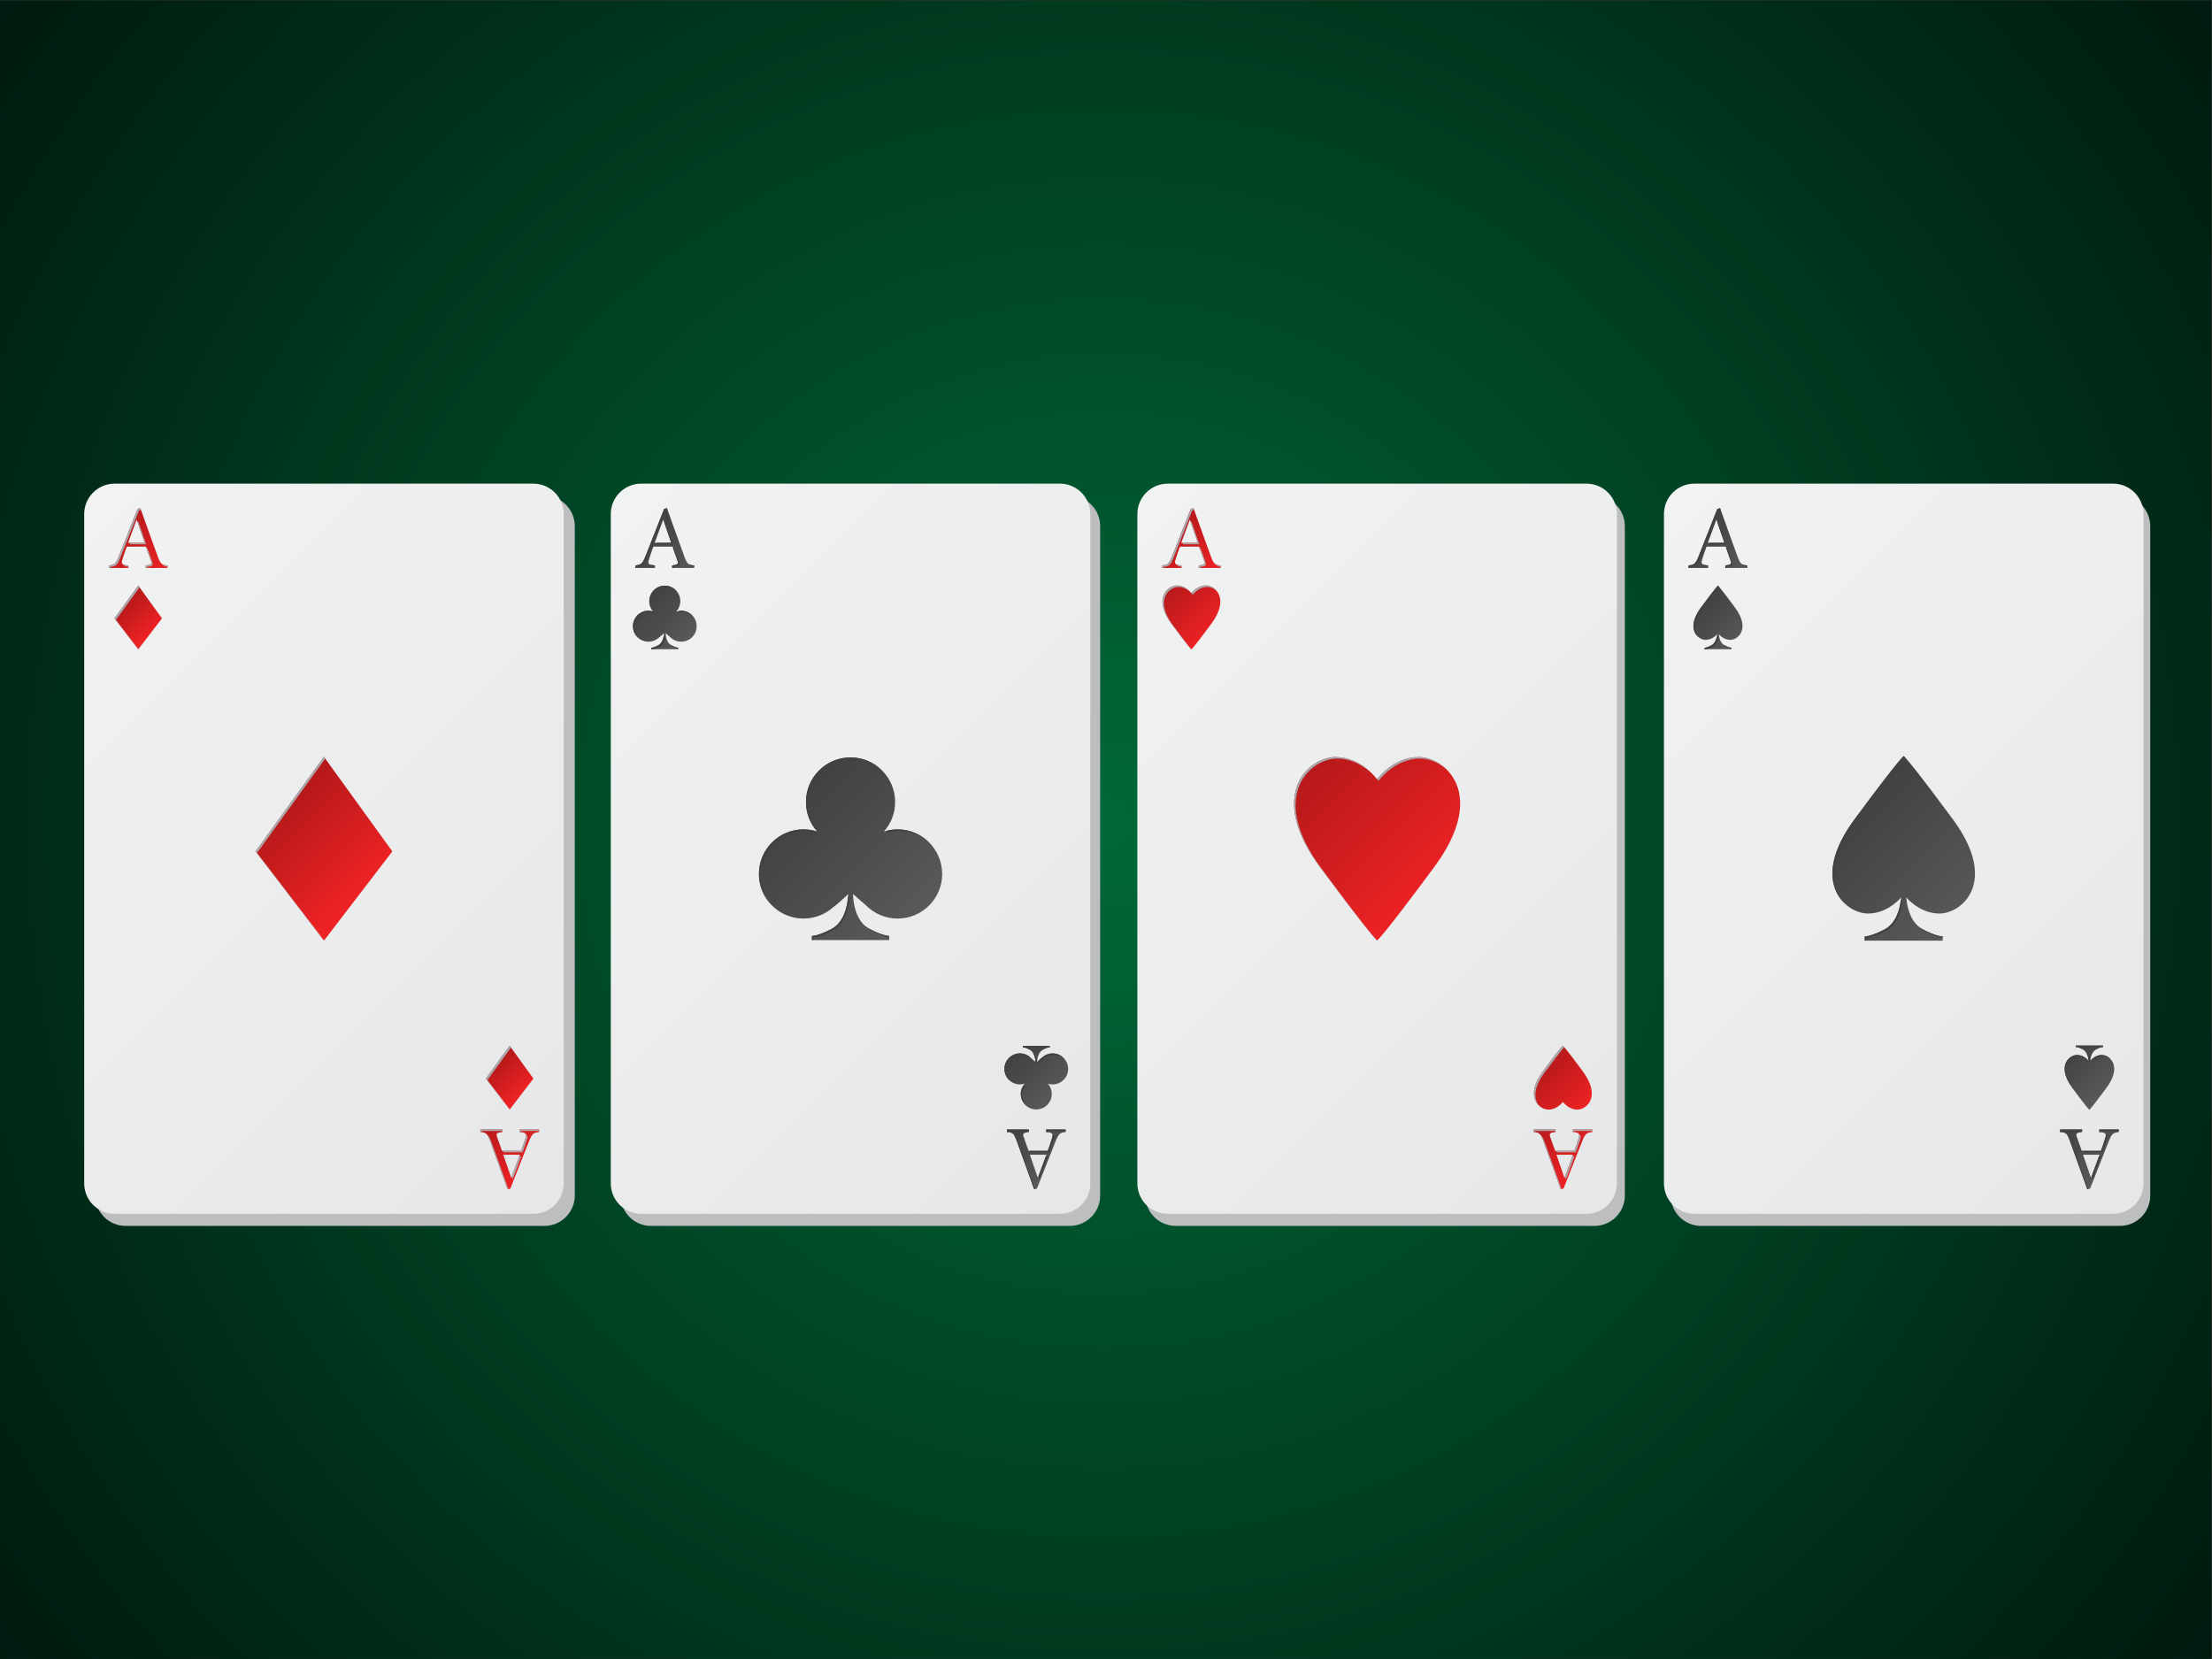<?xml version="1.0" encoding="UTF-8"?>
<svg version="1.1" viewBox="0 0 1066.7 800" xml:space="preserve" xmlns="http://www.w3.org/2000/svg"><rect x="0" y="0" width="1066.7" height="800" fill="#333333" stroke="none"/><defs><clipPath id="ao"><path d="m0 600h800v-600h-800z"/></clipPath><radialGradient id="a" cx="0" cy="0" r="1" gradientTransform="matrix(552.07 0 0 -552.07 399.1 302.17)" gradientUnits="userSpaceOnUse"><stop stop-color="#006838" offset="0"/><stop stop-color="#00120a" offset="1"/></radialGradient><clipPath id="an"><path d="m34.457 420.81h173.48v-264.15h-173.48z"/></clipPath><clipPath id="am"><path d="m224.52 420.81h173.48v-264.15h-173.48z"/></clipPath><clipPath id="al"><path d="m414.33 420.81h173.48v-264.15h-173.48z"/></clipPath><clipPath id="ak"><path d="m604.4 420.81h173.48v-264.15h-173.48z"/></clipPath><linearGradient id="y" x2="1" gradientTransform="matrix(212.37 -212.37 -212.37 -212.37 392.01 399.29)" gradientUnits="userSpaceOnUse"><stop stop-color="#f1f2f2" offset="0"/><stop stop-color="#e6e7e8" offset="1"/></linearGradient><linearGradient id="x" x2="1" gradientTransform="matrix(16.114 -16.114 -16.114 -16.114 423.15 408.42)" gradientUnits="userSpaceOnUse"><stop stop-color="#b7191a" offset="0"/><stop stop-color="#ec2224" offset="1"/></linearGradient><linearGradient id="w" x2="1" gradientTransform="matrix(16.114 -16.114 -16.114 -16.114 557.13 193.91)" gradientUnits="userSpaceOnUse"><stop stop-color="#b7191a" offset="0"/><stop stop-color="#ec2224" offset="1"/></linearGradient><linearGradient id="v" x2="1" gradientTransform="matrix(43.512 -43.512 -43.512 -43.512 476.44 325.17)" gradientUnits="userSpaceOnUse"><stop stop-color="#b7191a" offset="0"/><stop stop-color="#ec2224" offset="1"/></linearGradient><linearGradient id="u" x2="1" gradientTransform="matrix(15.165 -15.165 -15.165 -15.165 423.42 387.95)" gradientUnits="userSpaceOnUse"><stop stop-color="#b7191a" offset="0"/><stop stop-color="#ec2224" offset="1"/></linearGradient><linearGradient id="t" x2="1" gradientTransform="matrix(15.166 -15.166 -15.166 -15.166 557.81 214.28)" gradientUnits="userSpaceOnUse"><stop stop-color="#b7191a" offset="0"/><stop stop-color="#ec2224" offset="1"/></linearGradient><clipPath id="aj"><path d="m420.38 416.32h21.257v-51.1h-21.257z"/></clipPath><clipPath id="ai"><path d="m468.16 326.27h55.536v-66.268h-55.536z"/></clipPath><clipPath id="ah"><path d="m554.76 221.85h21.257v-51.958h-21.257z"/></clipPath><linearGradient id="s" x2="1" gradientTransform="matrix(212.37 -212.37 -212.37 -212.37 582.51 399.29)" gradientUnits="userSpaceOnUse"><stop stop-color="#f1f2f2" offset="0"/><stop stop-color="#e6e7e8" offset="1"/></linearGradient><linearGradient id="r" x2="1" gradientTransform="matrix(16.113 -16.113 -16.113 -16.113 613.65 408.42)" gradientUnits="userSpaceOnUse"><stop stop-color="#414042" offset="0"/><stop stop-color="#58595b" offset="1"/></linearGradient><linearGradient id="q" x2="1" gradientTransform="matrix(16.113 -16.113 -16.113 -16.113 747.63 193.91)" gradientUnits="userSpaceOnUse"><stop stop-color="#414042" offset="0"/><stop stop-color="#58595b" offset="1"/></linearGradient><linearGradient id="p" x2="1" gradientTransform="matrix(14.068 -14.068 -14.068 -14.068 748.85 219.77)" gradientUnits="userSpaceOnUse"><stop stop-color="#414042" offset="0"/><stop stop-color="#58595b" offset="1"/></linearGradient><linearGradient id="o" x2="1" gradientTransform="matrix(13.927 -13.927 -13.927 -13.927 614.54 381.32)" gradientUnits="userSpaceOnUse"><stop stop-color="#414042" offset="0"/><stop stop-color="#58595b" offset="1"/></linearGradient><linearGradient id="n" x2="1" gradientTransform="matrix(40.436 -40.436 -40.436 -40.436 668.48 306.43)" gradientUnits="userSpaceOnUse"><stop stop-color="#414042" offset="0"/><stop stop-color="#58595b" offset="1"/></linearGradient><clipPath id="ag"><path d="m745.26 221.9h21.257v-52.009h-21.257z"/></clipPath><clipPath id="af"><path d="m610.88 416.32h21.257v-51.035h-21.257z"/></clipPath><clipPath id="ae"><path d="m662.92 326.61h39.873v-66.746h-39.873z"/></clipPath><linearGradient id="m" x2="1" gradientTransform="matrix(212.37 -212.37 -212.37 -212.37 201.51 399.29)" gradientUnits="userSpaceOnUse"><stop stop-color="#f1f2f2" offset="0"/><stop stop-color="#e6e7e8" offset="1"/></linearGradient><linearGradient id="l" x2="1" gradientTransform="matrix(16.114 -16.114 -16.114 -16.114 232.65 408.42)" gradientUnits="userSpaceOnUse"><stop stop-color="#414042" offset="0"/><stop stop-color="#58595b" offset="1"/></linearGradient><linearGradient id="k" x2="1" gradientTransform="matrix(16.114 -16.114 -16.114 -16.114 366.63 193.91)" gradientUnits="userSpaceOnUse"><stop stop-color="#414042" offset="0"/><stop stop-color="#58595b" offset="1"/></linearGradient><linearGradient id="j" x2="1" gradientTransform="matrix(44.332 -44.332 -44.332 -44.332 285.53 310.66)" gradientUnits="userSpaceOnUse"><stop stop-color="#414042" offset="0"/><stop stop-color="#58595b" offset="1"/></linearGradient><linearGradient id="i" x2="1" gradientTransform="matrix(15.418 -15.418 -15.418 -15.418 232.8 382.89)" gradientUnits="userSpaceOnUse"><stop stop-color="#414042" offset="0"/><stop stop-color="#58595b" offset="1"/></linearGradient><linearGradient id="h" x2="1" gradientTransform="matrix(15.418 -15.418 -15.418 -15.418 367.18 219.6)" gradientUnits="userSpaceOnUse"><stop stop-color="#414042" offset="0"/><stop stop-color="#58595b" offset="1"/></linearGradient><clipPath id="ad"><path d="m274.56 326.14h61.817v-66.076h-61.817z"/></clipPath><clipPath id="ac"><path d="m363.36 221.78h22.156v-51.888h-22.156z"/></clipPath><clipPath id="ab"><path d="m228.98 416.32h22.155v-51.03h-22.155z"/></clipPath><linearGradient id="g" x2="1" gradientTransform="matrix(212.37 -212.37 -212.37 -212.37 11.013 399.29)" gradientUnits="userSpaceOnUse"><stop stop-color="#f1f2f2" offset="0"/><stop stop-color="#e6e7e8" offset="1"/></linearGradient><linearGradient id="f" x2="1" gradientTransform="matrix(16.114 -16.114 -16.114 -16.114 42.152 408.42)" gradientUnits="userSpaceOnUse"><stop stop-color="#b7191a" offset="0"/><stop stop-color="#ec2224" offset="1"/></linearGradient><linearGradient id="e" x2="1" gradientTransform="matrix(9.692 -9.692 -9.692 -9.692 45.026 381.76)" gradientUnits="userSpaceOnUse"><stop stop-color="#b7191a" offset="0"/><stop stop-color="#ec2224" offset="1"/></linearGradient><linearGradient id="d" x2="1" gradientTransform="matrix(9.691 -9.691 -9.691 -9.691 179.41 215.27)" gradientUnits="userSpaceOnUse"><stop stop-color="#b7191a" offset="0"/><stop stop-color="#ec2224" offset="1"/></linearGradient><linearGradient id="c" x2="1" gradientTransform="matrix(16.114 -16.114 -16.114 -16.114 176.13 193.91)" gradientUnits="userSpaceOnUse"><stop stop-color="#b7191a" offset="0"/><stop stop-color="#ec2224" offset="1"/></linearGradient><linearGradient id="b" x2="1" gradientTransform="matrix(27.922 -27.922 -27.922 -27.922 102.85 307.45)" gradientUnits="userSpaceOnUse"><stop stop-color="#b7191a" offset="0"/><stop stop-color="#ec2224" offset="1"/></linearGradient><clipPath id="aa"><path d="m92.46 326.35h25.195v-66.482h-25.195z"/></clipPath><clipPath id="z"><path d="m39.377 416.32h155.64v-246.43h-155.64z"/></clipPath></defs><g transform="matrix(1.333 0 0 -1.333 0 800)"><g clip-path="url(#ao)"><path d="m800 0h-800v600h800z" fill="url(#a)"/><g clip-path="url(#an)"><path d="m207.94 167.66c0-6.078-4.928-11.006-11.007-11.006h-151.47c-6.078 0-11.006 4.928-11.006 11.006v242.14c0 6.078 4.928 11.006 11.006 11.006h151.47c6.079 0 11.007-4.928 11.007-11.006z" fill="#bcbec0"/></g><g clip-path="url(#am)"><path d="m398 167.66c0-6.078-4.928-11.006-11.006-11.006h-151.47c-6.079 0-11.006 4.928-11.006 11.006v242.14c0 6.078 4.927 11.006 11.006 11.006h151.47c6.078 0 11.006-4.928 11.006-11.006z" fill="#bcbec0"/></g><g clip-path="url(#al)"><path d="m587.81 167.66c0-6.078-4.928-11.006-11.006-11.006h-151.47c-6.078 0-11.006 4.928-11.006 11.006v242.14c0 6.078 4.928 11.006 11.006 11.006h151.47c6.078 0 11.006-4.928 11.006-11.006z" fill="#bcbec0"/></g><g clip-path="url(#ak)"><path d="m777.88 167.66c0-6.078-4.928-11.006-11.006-11.006h-151.47c-6.078 0-11.005 4.928-11.005 11.006v242.14c0 6.078 4.927 11.006 11.005 11.006h151.47c6.078 0 11.006-4.928 11.006-11.006z" fill="#bcbec0"/></g><path d="m584.94 172.04c0-6.078-4.928-11.006-11.006-11.006h-151.47c-6.078 0-11.006 4.928-11.006 11.006v242.14c0 6.078 4.928 11.006 11.006 11.006h151.47c6.078 0 11.006-4.928 11.006-11.006z" fill="url(#y)"/><path d="m430.47 412.09h-0.066c-1.042-2.799-2.083-5.632-3.059-8.301h5.989zm3.189-17.416v0.911c2.051 0.261 2.344 0.521 1.921 1.791-0.423 1.269-1.074 3.027-1.79 5.013h-6.934c-0.521-1.465-1.009-2.832-1.432-4.199-0.716-2.051-0.423-2.377 2.018-2.605v-0.911h-7.064v0.911c2.051 0.293 2.507 0.489 3.646 3.353l6.739 17.091 1.009 0.292c2.018-5.598 4.199-11.783 6.282-17.447 1.042-2.8 1.466-3.093 3.581-3.289v-0.911z" fill="url(#x)"/><path d="m565.93 174.12h0.065c1.042 2.8 2.083 5.632 3.06 8.301h-5.989zm-3.19 17.416v-0.911c-2.05-0.261-2.343-0.522-1.921-1.791 0.423-1.27 1.075-3.027 1.79-5.013h6.934c0.522 1.465 1.01 2.832 1.433 4.199 0.716 2.051 0.423 2.376-2.019 2.605v0.911h7.065v-0.911c-2.051-0.293-2.507-0.488-3.647-3.354l-6.738-17.089-1.009-0.293c-2.019 5.598-4.199 11.784-6.282 17.448-1.042 2.8-1.465 3.093-3.581 3.288v0.911z" fill="url(#w)"/><path d="m513.29 326.27c-9.35 0-15.097-8.063-15.097-8.063s-5.746 8.063-15.096 8.063c-9.351 0-25.212-13.235-5.557-39.786 19.353-26.145 20.653-26.55 20.653-26.55s1.3 0.405 20.655 26.55c19.654 26.551 3.793 39.786-5.558 39.786" fill="url(#v)"/><path d="m436.27 388.34c-3.259 0-5.262-2.811-5.262-2.811s-2.003 2.811-5.262 2.811-8.787-4.613-1.936-13.867c6.745-9.112 7.198-9.253 7.198-9.253s0.453 0.141 7.198 9.253c6.85 9.254 1.321 13.867-1.936 13.867" fill="url(#u)"/><path d="m560.13 198.73c3.258 0 5.261 2.81 5.261 2.81s2.003-2.81 5.261-2.81c3.259 0 8.788 4.613 1.937 13.866-6.745 9.112-7.198 9.254-7.198 9.254s-0.453-0.142-7.199-9.254c-6.849-9.253-1.321-13.866 1.938-13.866" fill="url(#t)"/><g clip-path="url(#aj)"><path d="m420.91 395.05c2.051 0.293 2.507 0.489 3.647 3.353l6.738 17.091 0.698 0.202c-0.073 0.205-0.15 0.421-0.223 0.624l-1.009-0.292-6.739-17.091c-1.139-2.864-1.595-3.06-3.646-3.353v-0.911h0.534zm3.431-21.111c-6.85 9.253-1.322 13.867 1.936 13.867 1.973 0 3.481-1.029 4.368-1.841-0.714 0.789-2.454 2.375-4.902 2.375-3.259 0-8.787-4.613-1.936-13.867 6.745-9.112 7.198-9.253 7.198-9.253s6e-3 4e-3 0.017 0.012c-0.735 0.855-2.496 3.053-6.681 8.707m12.46 13.867c1.003 0 2.221-0.44 3.228-1.316-1.082 1.232-2.573 1.85-3.762 1.85-3.019 0-4.955-2.406-5.226-2.763 0.322-0.339 0.498-0.582 0.498-0.582s2.003 2.811 5.262 2.811m-9.361 7.305v0.473c-0.83 0.078-1.394 0.172-1.773 0.336 0.145-0.478 0.689-0.677 1.773-0.809m6.217 0.473v-0.911h0.535v0.377c2.051 0.261 2.343 0.521 1.92 1.791-0.423 1.269-1.074 3.027-1.79 5.013h-0.341c0.638-1.762 1.213-3.327 1.597-4.479 0.423-1.27 0.13-1.53-1.921-1.791m7.976-0.475v0.475c-0.924 0.086-1.526 0.19-1.996 0.513 0.477-0.653 1.033-0.865 1.996-0.988m-7.767 8.145h-5.989c0.064 0.175 0.131 0.357 0.195 0.534h5.26l-2.543 7.369c0.049 0.133 0.099 0.265 0.148 0.398h0.065z" fill="#a7a9ac"/></g><g clip-path="url(#ai)"><path d="m478.08 285.95c-19.654 26.55-3.793 39.786 5.557 39.786 6.075 0 10.615-3.397 13.059-5.782-2.278 2.371-7.048 6.316-13.593 6.316-9.351 0-25.212-13.235-5.557-39.786 16.939-22.884 20.048-26.049 20.56-26.482-1.415 1.522-5.93 6.906-20.026 25.948m20.174 32.331c0.548 0.737 6.167 7.989 15.042 7.989 3.27 0 7.333-1.625 10.398-4.866-2.993 2.883-6.78 4.332-9.864 4.332-9.349 0-15.097-8.063-15.097-8.063s-0.172 0.237-0.479 0.608" fill="#a7a9ac"/></g><g clip-path="url(#ah)"><path d="m558.88 186.8c-0.587 1.576-0.978 2.357-1.585 2.774 0.346-0.472 0.653-1.173 1.051-2.24 2.083-5.664 4.263-11.85 6.282-17.448l0.311 0.089c-1.956 5.436-4.051 11.367-6.059 16.825m-3.581 4.199h7.441v0.534h-7.975v-0.911c0.192-0.019 0.367-0.038 0.534-0.059zm13.658 0.534v-0.911c0.2-0.019 0.363-0.041 0.534-0.062v0.439h6.531v0.534zm-2.67 9.032c-0.236 0.261-0.36 0.435-0.36 0.435s-0.014-0.02-0.035-0.048c0.113-0.119 0.245-0.249 0.395-0.387m0.242-26.982c1.042 2.8 2.084 5.632 3.06 8.301h-0.73c-0.874-2.386-1.792-4.884-2.716-7.369l0.321-0.932zm3.548 9.701c0.522 1.465 1.01 2.832 1.433 4.199 0.473 1.354 0.489 1.95-0.245 2.268 0.112-0.372-1e-3 -0.909-0.289-1.734-0.423-1.367-0.911-2.734-1.433-4.199h-6.593c0.066-0.179 0.127-0.35 0.194-0.534zm-11.883 29.306c6.746 9.112 7.199 9.254 7.199 9.254s0.067-0.024 0.517-0.546c-0.114-0.086-1.031-0.934-7.181-9.242-4.348-5.874-3.706-9.875-1.826-12.017-2.26 1.969-3.448 6.148 1.291 12.551" fill="#a7a9ac"/></g><path d="m775.44 172.04c0-6.078-4.928-11.006-11.006-11.006h-151.47c-6.078 0-11.006 4.928-11.006 11.006v242.14c0 6.078 4.928 11.006 11.006 11.006h151.47c6.078 0 11.006-4.928 11.006-11.006z" fill="url(#s)"/><path d="m620.97 412.09h-0.066c-1.042-2.799-2.083-5.632-3.059-8.301h5.989zm3.189-17.416v0.911c2.051 0.261 2.344 0.521 1.921 1.791-0.423 1.269-1.074 3.027-1.79 5.013h-6.934c-0.521-1.465-1.009-2.832-1.432-4.199-0.716-2.051-0.423-2.377 2.018-2.605v-0.911h-7.064v0.911c2.051 0.293 2.507 0.489 3.646 3.353l6.739 17.091 1.009 0.292c2.018-5.598 4.199-11.783 6.282-17.447 1.042-2.8 1.465-3.093 3.581-3.289v-0.911z" fill="url(#r)"/><path d="m756.43 174.12h0.065c1.042 2.8 2.083 5.632 3.06 8.301h-5.989zm-3.19 17.416v-0.911c-2.05-0.261-2.343-0.522-1.921-1.791 0.423-1.27 1.075-3.027 1.79-5.013h6.934c0.522 1.465 1.01 2.832 1.433 4.199 0.716 2.051 0.423 2.376-2.019 2.605v0.911h7.065v-0.911c-2.051-0.293-2.507-0.488-3.647-3.354l-6.738-17.089-1.009-0.293c-2.019 5.598-4.199 11.784-6.282 17.448-1.042 2.8-1.465 3.093-3.581 3.288v0.911z" fill="url(#q)"/><path d="m751.38 218.49c-2.793 0-7.529-3.952-1.66-11.881 5.78-7.807 6.168-7.928 6.168-7.928s0.388 0.121 6.168 7.928c5.869 7.929 1.132 11.881-1.66 11.881-2.08 0-3.561-1.335-4.183-2.016 0.096 1.268 0.572 3.219 2.066 4.008 1.706 0.9 2.511 0.9 2.511 0.9v0.521h-9.805v-0.521s0.806 0 2.512-0.9c1.494-0.789 1.971-2.74 2.065-4.008-0.621 0.681-2.103 2.016-4.182 2.016" fill="url(#p)"/><path d="m625.97 368.67c2.763 0 7.453 3.912 1.642 11.761-5.721 7.729-6.105 7.849-6.105 7.849s-0.385-0.12-6.107-7.849c-5.809-7.849-1.121-11.761 1.644-11.761 2.059 0 3.525 1.321 4.141 1.996-0.095-1.256-0.567-3.187-2.045-3.968-1.689-0.891-2.487-0.891-2.487-0.891v-0.516h9.707v0.516s-0.797 0-2.487 0.891c-1.478 0.781-1.95 2.712-2.045 3.968 0.615-0.675 2.083-1.996 4.142-1.996" fill="url(#o)"/><path d="m701.66 269.67c8.025 0 21.639 11.36 4.77 34.149-16.612 22.44-17.728 22.788-17.728 22.788s-1.115-0.348-17.727-22.788c-16.869-22.789-3.255-34.149 4.769-34.149 5.978 0 10.238 3.838 12.024 5.798-0.275-3.647-1.644-9.254-5.938-11.52-4.903-2.588-7.219-2.588-7.219-2.588v-1.499h28.182v1.499s-2.315 0-7.219 2.588c-4.294 2.266-5.663 7.873-5.937 11.52 1.786-1.96 6.046-5.798 12.023-5.798" fill="url(#n)"/><g clip-path="url(#ag)"><path d="m749.38 186.8c-0.587 1.576-0.978 2.357-1.585 2.774 0.346-0.472 0.653-1.173 1.051-2.24 2.083-5.664 4.263-11.85 6.282-17.448l0.311 0.089c-1.956 5.436-4.051 11.367-6.059 16.825m-3.581 4.199h7.441v0.534h-7.975v-0.911c0.192-0.019 0.367-0.038 0.534-0.059zm10.094 7.674s7e-3 3e-3 0.022 0.015c-0.666 0.784-2.186 2.692-5.655 7.379-5.87 7.929-1.133 11.881 1.659 11.881 2.079 0 3.562-1.335 4.183-2.016-0.085 1.131-0.48 2.802-1.625 3.71 0.74-0.938 1.02-2.242 1.09-3.176-0.621 0.681-2.103 2.016-4.182 2.016-2.793 0-7.529-3.952-1.66-11.881 5.78-7.807 6.168-7.928 6.168-7.928m1.057 18.481c-0.105-0.434-0.171-0.857-0.198-1.222 0.622 0.681 2.104 2.016 4.184 2.016 0.85 0 1.88-0.369 2.736-1.102-0.93 1.09-2.234 1.636-3.271 1.636-1.493 0-2.67-0.687-3.451-1.328m3.627-33.87c0.522 1.465 1.01 2.832 1.433 4.199 0.473 1.354 0.489 1.95-0.245 2.268 0.112-0.372-1e-3 -0.909-0.289-1.734-0.423-1.367-0.911-2.734-1.433-4.199h-6.593c0.066-0.179 0.127-0.35 0.194-0.534zm-1.12 7.338c0.2-0.019 0.363-0.041 0.534-0.062v0.439h6.531v0.534h-7.065zm-2.428-17.039c1.042 2.8 2.084 5.632 3.06 8.301h-0.73c-0.874-2.386-1.792-4.884-2.716-7.369l0.321-0.932zm-5.504 47.698c-0.354 0.089-0.535 0.093-0.535 0.093v0.521h9.805v-0.521s-0.049-1e-3 -0.142-0.013h-9.128z" fill="#414042"/></g><g clip-path="url(#af)"><path d="m611.41 395.05c2.051 0.293 2.507 0.489 3.647 3.353l6.738 17.091 0.698 0.202c-0.073 0.205-0.15 0.421-0.223 0.624l-1.009-0.292-6.739-17.091c-1.139-2.864-1.595-3.06-3.646-3.353v-0.911h0.534zm8.262-28.892c1.479 0.781 1.95 2.712 2.045 3.968-0.175-0.192-0.427-0.437-0.734-0.689-0.26-1.06-0.796-2.191-1.845-2.745-1.689-0.891-2.487-0.891-2.487-0.891v-0.516h0.71c0.318 0.046 1.072 0.219 2.311 0.873m-3.739 13.733c5.095 6.883 5.956 7.73 6.084 7.833-0.444 0.522-0.512 0.55-0.512 0.55s-0.385-0.12-6.107-7.849c-4.042-5.46-3.002-9.013-1.064-10.671-1.557 1.829-2.051 5.206 1.599 10.137m5.569 31.664h-0.065c-0.049-0.133-0.099-0.265-0.148-0.398l2.543-7.369h-5.26c-0.064-0.177-0.131-0.359-0.195-0.534h5.989zm2.655-15.971v-0.911h0.535v0.377c2.051 0.261 2.343 0.521 1.92 1.791-0.423 1.269-1.074 3.027-1.79 5.013h-0.341c0.638-1.762 1.213-3.327 1.597-4.479 0.423-1.27 0.13-1.53-1.921-1.791m-6.217-0.473v0.473c-0.83 0.078-1.394 0.172-1.773 0.336 0.145-0.478 0.689-0.677 1.773-0.809m5.931-28.419c-0.157 0.084-0.297 0.185-0.433 0.293 0.262-0.333 0.578-0.621 0.967-0.827 0.905-0.477 1.545-0.695 1.953-0.798v0.441s-0.797 0-2.487 0.891m6.266 29.405c0.47-0.323 1.072-0.427 1.996-0.513v-0.475c-0.963 0.123-1.519 0.335-1.996 0.988" fill="#414042"/></g><g clip-path="url(#ae)"><path d="m671.5 303.29c16.612 22.44 17.727 22.788 17.727 22.788s0.015-6e-3 0.059-0.041c-0.503 0.547-0.593 0.575-0.593 0.575s-1.115-0.348-17.727-22.788c-11.343-15.324-8.9-25.471-3.644-30.481-4.874 5.179-6.774 15.152 4.178 29.947m3.637-42.459s2.315 0 7.218 2.588c4.294 2.266 5.663 7.873 5.938 11.52-0.192-0.21-0.417-0.446-0.664-0.692-0.472-3.577-1.97-8.268-5.808-10.294-4.903-2.588-7.219-2.588-7.219-2.588v-1.499h0.535zm18.643 4.404c0.658-0.717 1.422-1.342 2.32-1.816 3.558-1.879 5.748-2.392 6.684-2.533v0.479s-2.315 0-7.219 2.588c-0.666 0.351-1.254 0.79-1.785 1.282m-3.615 9.675c-1e-3 9e-3 -2e-3 0.019-3e-3 0.029 0.105-0.116 0.22-0.238 0.341-0.364-0.119 0.115-0.23 0.226-0.338 0.335" fill="#414042"/></g><path d="m394.44 172.04c0-6.078-4.928-11.006-11.007-11.006h-151.47c-6.078 0-11.006 4.928-11.006 11.006v242.14c0 6.078 4.928 11.006 11.006 11.006h151.47c6.079 0 11.007-4.928 11.007-11.006z" fill="url(#m)"/><path d="m239.97 412.09h-0.066c-1.041-2.799-2.083-5.632-3.059-8.301h5.989zm3.19-17.416v0.911c2.05 0.261 2.343 0.521 1.921 1.791-0.424 1.269-1.075 3.027-1.791 5.013h-6.934c-0.521-1.465-1.009-2.832-1.432-4.199-0.716-2.051-0.423-2.377 2.018-2.605v-0.911h-7.064v0.911c2.051 0.293 2.507 0.489 3.646 3.353l6.738 17.091 1.01 0.292c2.018-5.598 4.199-11.783 6.282-17.447 1.042-2.8 1.465-3.093 3.581-3.289v-0.911z" fill="url(#l)"/><path d="m375.43 174.12h0.065c1.042 2.8 2.084 5.632 3.06 8.301h-5.989zm-3.19 17.416v-0.911c-2.051-0.261-2.344-0.522-1.921-1.791 0.424-1.27 1.075-3.027 1.79-5.013h6.935c0.521 1.465 1.009 2.832 1.432 4.199 0.716 2.051 0.423 2.376-2.018 2.605v0.911h7.064v-0.911c-2.051-0.293-2.507-0.488-3.646-3.354l-6.739-17.089-1.009-0.293c-2.019 5.598-4.199 11.784-6.283 17.448-1.041 2.8-1.465 3.093-3.58 3.288v0.911z" fill="url(#k)"/><path d="m324.72 300.1c-1.732 0-3.398-0.277-4.962-0.782 2.529 2.847 4.066 6.593 4.066 10.699 0 8.905-7.218 16.123-16.123 16.123-8.904 0-16.123-7.218-16.123-16.123 0-4.106 1.538-7.852 4.066-10.699-1.563 0.505-3.23 0.782-4.962 0.782-8.904 0-16.123-7.219-16.123-16.124 0-8.904 7.219-16.123 16.123-16.123 4.055 0 7.757 1.5 10.59 3.971 1.696 1.23 4.229 3.575 5.551 4.828-0.06-3.468-1.21-10.039-5.938-12.535-4.864-2.566-7.161-2.566-7.161-2.566v-1.487h27.954v1.487s-2.296 0-7.16 2.566c-4.763 2.514-5.895 9.164-5.941 12.611l4.638-4.046 2e-3 1e-3c2.926-2.98 6.998-4.83 11.503-4.83 8.905 0 16.123 7.219 16.123 16.123 0 8.905-7.218 16.124-16.123 16.124" fill="url(#j)"/><path d="m246.42 379.22c-0.603 0-1.182-0.095-1.726-0.272 0.879 0.991 1.414 2.293 1.414 3.722 0 3.097-2.51 5.607-5.608 5.607-3.096 0-5.607-2.51-5.607-5.607 0-1.429 0.535-2.731 1.414-3.722-0.543 0.177-1.123 0.272-1.726 0.272-3.096 0-5.607-2.51-5.607-5.607s2.511-5.608 5.607-5.608c1.411 0 2.698 0.522 3.684 1.381 0.589 0.428 1.47 1.244 1.93 1.68-0.021-1.207-0.421-3.492-2.065-4.36-1.692-0.893-2.49-0.893-2.49-0.893v-0.516h9.722v0.516s-0.799 0-2.491 0.893c-1.656 0.874-2.05 3.187-2.065 4.386l1.612-1.407h1e-3c1.018-1.036 2.434-1.68 4.001-1.68 3.096 0 5.607 2.511 5.607 5.608s-2.511 5.607-5.607 5.607" fill="url(#i)"/><path d="m368.97 207.85c0.602 0 1.182 0.096 1.725 0.272-0.879-0.99-1.414-2.293-1.414-3.722 0-3.096 2.511-5.607 5.608-5.607s5.608 2.511 5.608 5.607c0 1.429-0.536 2.732-1.414 3.722 0.543-0.176 1.123-0.272 1.725-0.272 3.097 0 5.608 2.51 5.608 5.608 0 3.097-2.511 5.607-5.608 5.607-1.41 0-2.698-0.521-3.683-1.381-0.59-0.427-1.471-1.244-1.931-1.679 0.021 1.206 0.421 3.492 2.066 4.359 1.691 0.894 2.49 0.894 2.49 0.894v0.516h-9.722v-0.516s0.799 0 2.49-0.894c1.657-0.874 2.05-3.186 2.066-4.386l-1.613 1.408h-1e-3c-1.017 1.036-2.433 1.679-4 1.679-3.097 0-5.608-2.51-5.608-5.607 0-3.098 2.511-5.608 5.608-5.608" fill="url(#h)"/><g clip-path="url(#ad)"><path d="m275.09 283.45c0 8.905 7.218 16.123 16.122 16.123 1.732 0 3.399-0.276 4.962-0.781-2.528 2.846-4.066 6.592-4.066 10.699 0 8.905 7.219 16.123 16.123 16.123 4.317 0 8.227-1.706 11.122-4.468-2.936 3.076-7.067 5.002-11.656 5.002-8.904 0-16.123-7.218-16.123-16.123 0-4.106 1.538-7.852 4.066-10.699-1.563 0.505-3.23 0.782-4.962 0.782-8.904 0-16.123-7.219-16.123-16.124 0-4.588 1.926-8.719 5.003-11.655-2.762 2.894-4.468 6.805-4.468 11.121m19.164-22.426s2.297 0 7.161 2.567c4.729 2.495 5.878 9.067 5.939 12.535-0.176-0.166-0.375-0.353-0.588-0.554-0.265-3.613-1.612-9.191-5.885-11.447-4.864-2.567-7.161-2.567-7.161-2.567v-1.486h0.534zm18.438 4.421c0.664-0.735 1.442-1.372 2.356-1.854 3.525-1.86 5.695-2.37 6.626-2.512v0.479s-2.296 0-7.16 2.567c-0.682 0.36-1.282 0.812-1.822 1.32m8.312 34.228c1.192 0.282 2.434 0.435 3.712 0.435 4.589 0 8.72-1.926 11.656-5.002-2.894 2.761-6.805 4.467-11.122 4.467-1.731 0-3.398-0.276-4.961-0.781 0.251 0.282 0.484 0.581 0.715 0.881" fill="#414042"/></g><g clip-path="url(#ac)"><path d="m364.8 191h7.441v0.534h-7.975v-0.911c0.193-0.019 0.367-0.038 0.534-0.059zm0.49 18.239c-0.862 0.986-1.389 2.273-1.389 3.686 0 3.096 2.511 5.607 5.608 5.607 1.567 0 2.983-0.643 4.001-1.68l1.614-1.407c-0.015 1.08-0.345 3.056-1.62 4.077 0.838-1.077 1.073-2.63 1.085-3.543l-1.613 1.408c-1.018 1.036-2.434 1.679-4.001 1.679-3.097 0-5.608-2.51-5.608-5.607 0-1.685 0.746-3.192 1.923-4.22m3.091-22.438c-0.587 1.576-0.978 2.357-1.584 2.774 0.345-0.472 0.652-1.173 1.05-2.24 2.083-5.664 4.263-11.85 6.282-17.448l0.31 0.089c-1.956 5.436-4.051 11.367-6.058 16.825m2.186 34.44h9.017c0.112 0.016 0.171 0.018 0.171 0.018v0.516h-9.722v-0.516s0.18-4e-3 0.534-0.094zm5.281-4.636c-0.074-0.421-0.109-0.816-0.114-1.133 0.459 0.435 1.34 1.252 1.93 1.678 0.986 0.861 2.273 1.382 3.683 1.382 1.413 0 2.7-0.526 3.686-1.389-1.028 1.176-2.535 1.923-4.22 1.923-1.41 0-2.698-0.521-3.683-1.381-0.374-0.271-0.856-0.693-1.282-1.08m0.182-43.021c1.042 2.8 2.084 5.632 3.06 8.301h-0.73c-0.873-2.386-1.792-4.884-2.716-7.369l0.321-0.932zm3.549 9.701c0.521 1.465 1.009 2.832 1.432 4.199 0.473 1.354 0.489 1.95-0.245 2.268 0.112-0.372-1e-3 -0.909-0.289-1.734-0.423-1.367-0.911-2.734-1.432-4.199h-6.594c0.066-0.179 0.128-0.35 0.194-0.534zm-8.37 16.897c-0.862 0.986-1.388 2.273-1.388 3.685 0 1.429 0.535 2.732 1.414 3.722-0.35-0.113-0.719-0.18-1.095-0.222-0.539-0.861-0.854-1.875-0.854-2.966 0-1.684 0.747-3.191 1.923-4.219m7.25-8.648h7.064v-0.534h-6.53v-0.439c-0.172 0.021-0.335 0.043-0.534 0.062z" fill="#414042"/></g><g clip-path="url(#ab)"><path d="m238.67 366.17c1.644 0.868 2.044 3.153 2.065 4.359-0.168-0.159-0.401-0.375-0.648-0.599-0.207-1.18-0.74-2.587-1.951-3.226-1.692-0.893-2.49-0.893-2.49-0.893v-0.516h0.705c0.314 0.045 1.072 0.217 2.319 0.875m-9.156 6.907c0 3.096 2.511 5.607 5.608 5.607 0.602 0 1.182-0.096 1.726-0.272-0.88 0.99-1.414 2.293-1.414 3.721 0 3.098 2.51 5.608 5.607 5.608 1.412 0 2.699-0.526 3.685-1.388-1.028 1.176-2.535 1.922-4.22 1.922-3.096 0-5.607-2.51-5.607-5.607 0-1.429 0.535-2.731 1.414-3.722-0.543 0.177-1.123 0.272-1.726 0.272-3.096 0-5.607-2.51-5.607-5.607 0-1.685 0.746-3.191 1.922-4.22-0.861 0.987-1.388 2.273-1.388 3.686m21.621 22.037v0.475c-0.924 0.086-1.526 0.19-1.996 0.513 0.478-0.653 1.033-0.865 1.996-0.988m-20.722-0.059c2.05 0.293 2.506 0.489 3.646 3.353l6.737 17.091 0.7 0.202c-0.074 0.205-0.151 0.421-0.224 0.624l-1.01-0.292-6.738-17.091c-1.139-2.864-1.595-3.06-3.646-3.353v-0.911h0.535zm20.232-17.759c-1.028 1.176-2.535 1.922-4.219 1.922-0.215 0-0.423-0.026-0.631-0.049-0.167-0.268-0.353-0.522-0.561-0.757 0.544 0.176 1.124 0.272 1.726 0.272 1.413 0 2.699-0.526 3.685-1.388m-13.703 17.82v0.473c-0.83 0.078-1.395 0.172-1.773 0.336 0.145-0.478 0.69-0.677 1.773-0.809m3.562 16.444h-0.065c-0.05-0.133-0.099-0.265-0.148-0.398l2.543-7.369h-5.259c-0.065-0.177-0.132-0.359-0.196-0.534h5.989zm3.19-16.505c2.051 0.261 2.344 0.521 1.921 1.791-0.424 1.269-1.075 3.027-1.791 5.013h-0.341c0.638-1.762 1.213-3.327 1.597-4.479 0.423-1.27 0.13-1.53-1.92-1.791v-0.911h0.534zm-0.817-28.351c1.692-0.893 2.491-0.893 2.491-0.893v-0.441c-0.409 0.103-1.05 0.321-1.956 0.8-0.397 0.209-0.717 0.504-0.981 0.843 0.14-0.113 0.282-0.222 0.446-0.309" fill="#414042"/></g><path d="m203.94 172.04c0-6.078-4.928-11.006-11.007-11.006h-151.47c-6.078 0-11.006 4.928-11.006 11.006v242.14c0 6.078 4.928 11.006 11.006 11.006h151.47c6.079 0 11.007-4.928 11.007-11.006z" fill="url(#g)"/><path d="m49.469 412.09h-0.066c-1.041-2.799-2.083-5.632-3.059-8.301h5.989zm3.19-17.416v0.911c2.05 0.261 2.343 0.521 1.921 1.791-0.424 1.269-1.075 3.027-1.791 5.013h-6.934c-0.521-1.465-1.009-2.832-1.432-4.199-0.716-2.051-0.423-2.377 2.018-2.605v-0.911h-7.064v0.911c2.051 0.293 2.507 0.489 3.646 3.353l6.738 17.091 1.01 0.292c2.018-5.598 4.199-11.783 6.282-17.447 1.042-2.8 1.465-3.093 3.581-3.289v-0.911z" fill="url(#f)"/><path d="m41.419 376.45 8.586 11.87 8.587-11.87-8.587-11.206z" fill="url(#e)"/><path d="m175.8 209.96 8.585 11.869 8.587-11.869-8.587-11.206z" fill="url(#d)"/><path d="m184.93 174.12h0.065c1.042 2.8 2.084 5.632 3.06 8.301h-5.989zm-3.19 17.416v-0.911c-2.051-0.261-2.344-0.522-1.921-1.791 0.424-1.27 1.075-3.027 1.79-5.013h6.935c0.521 1.465 1.009 2.832 1.432 4.199 0.716 2.051 0.423 2.376-2.018 2.605v0.911h7.064v-0.911c-2.051-0.293-2.507-0.488-3.646-3.354l-6.739-17.089-1.009-0.293c-2.019 5.598-4.199 11.784-6.283 17.448-1.041 2.8-1.465 3.093-3.58 3.288v0.911z" fill="url(#c)"/><path d="m92.46 292.15 24.735 34.197 24.74-34.197-24.74-32.285z" fill="url(#b)"/><g clip-path="url(#aa)"><path d="m92.995 291.62 24.66 34.094-0.46 0.637-24.735-34.197 24.735-32.285 0.062 0.082z" fill="#a7a9ac"/></g><g clip-path="url(#z)"><path d="m46.441 395.11v0.473c-0.83 0.078-1.395 0.172-1.773 0.336 0.145-0.478 0.69-0.677 1.773-0.809m-4.487-19.197 8.511 11.767-0.46 0.637-8.586-11.87 8.586-11.206 0.062 0.082zm-2.042 19.136c2.05 0.293 2.506 0.489 3.646 3.353l6.737 17.091 0.7 0.202c-0.074 0.205-0.151 0.421-0.224 0.624l-1.01-0.292-6.738-17.091c-1.139-2.864-1.595-3.06-3.646-3.353v-0.911h0.535zm134.38-204.05h7.441v0.534h-7.975v-0.911c0.193-0.019 0.367-0.038 0.534-0.059zm3.581-4.199c-0.587 1.576-0.978 2.357-1.584 2.774 0.345-0.472 0.652-1.173 1.05-2.24 2.083-5.664 4.263-11.85 6.282-17.448l0.31 0.089c-1.956 5.436-4.051 11.367-6.058 16.825m-125.22 208.78v-0.911h0.534v0.377c2.051 0.261 2.344 0.521 1.921 1.791-0.424 1.269-1.075 3.027-1.791 5.013h-0.341c0.638-1.762 1.213-3.327 1.597-4.479 0.423-1.27 0.13-1.53-1.92-1.791m-2.656 15.971h-0.065c-0.05-0.133-0.099-0.265-0.148-0.398l2.543-7.369h-5.259c-0.065-0.177-0.132-0.359-0.196-0.534h5.989zm137.95-220.93c0.199-0.019 0.362-0.041 0.534-0.062v0.439h6.53v0.534h-7.064zm-127.32 204.48v0.475c-0.924 0.086-1.526 0.19-1.996 0.513 0.478-0.653 1.033-0.865 1.996-0.988m128.44-211.82c0.521 1.465 1.009 2.832 1.432 4.199 0.473 1.354 0.489 1.95-0.245 2.268 0.112-0.372-1e-3 -0.909-0.289-1.734-0.423-1.367-0.911-2.734-1.432-4.199h-6.594c0.066-0.179 0.128-0.35 0.194-0.534zm-3.549-9.701c1.042 2.8 2.084 5.632 3.06 8.301h-0.73c-0.873-2.386-1.792-4.884-2.716-7.369l0.321-0.932zm-1.137 25.163-8.585 11.206 8.585 11.869 0.461-0.636-8.512-11.767 8.114-10.591z" fill="#a7a9ac"/></g></g></g></svg>
